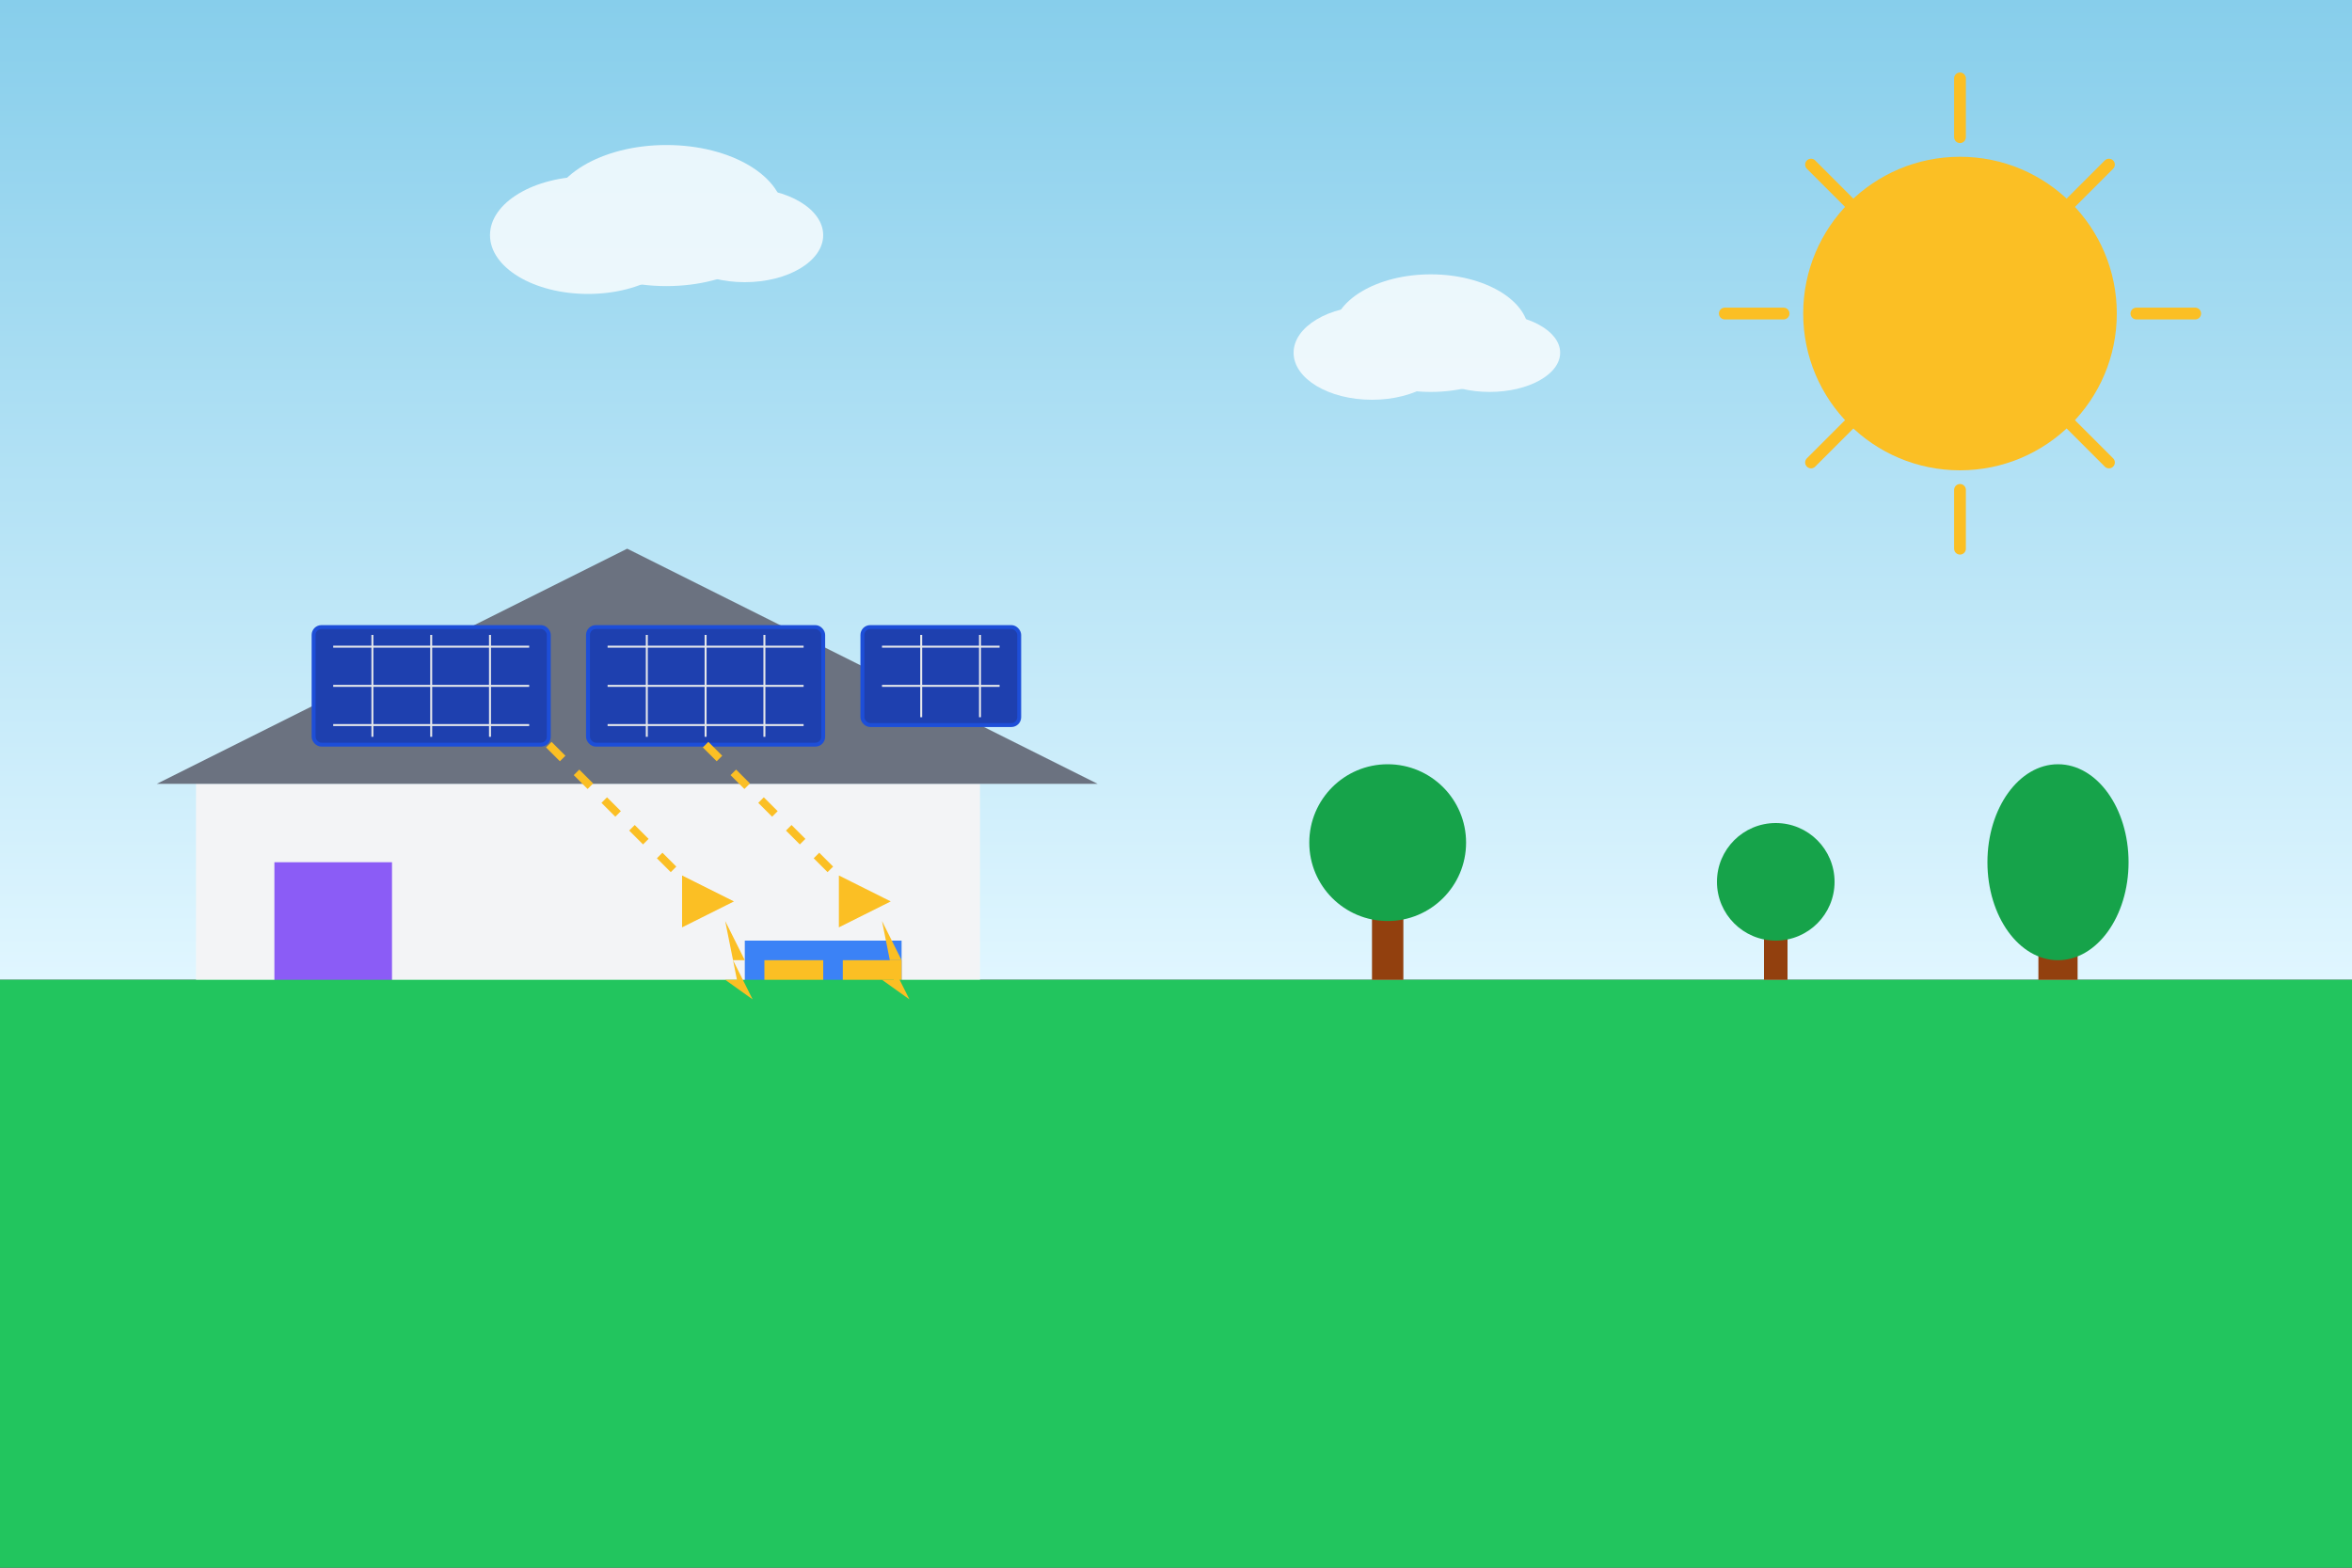 <svg width="600" height="400" viewBox="0 0 600 400" fill="none" xmlns="http://www.w3.org/2000/svg">
  <rect x="0" y="0" width="600" height="400" fill="#333333" stroke="none"/>
  <!-- Sky background -->
  <defs>
    <linearGradient id="skyGradient" x1="0%" y1="0%" x2="0%" y2="100%">
      <stop offset="0%" style="stop-color:#87ceeb"/>
      <stop offset="100%" style="stop-color:#e0f6ff"/>
    </linearGradient>
  </defs>
  <rect width="600" height="250" fill="url(#skyGradient)"/>
  
  <!-- Sun -->
  <circle cx="500" cy="80" r="40" fill="#fbbf24"/>
  <g stroke="#fbbf24" stroke-width="3" stroke-linecap="round">
    <line x1="500" y1="20" x2="500" y2="35"/>
    <line x1="500" y1="125" x2="500" y2="140"/>
    <line x1="440" y1="80" x2="455" y2="80"/>
    <line x1="545" y1="80" x2="560" y2="80"/>
    <line x1="462" y1="42" x2="473" y2="53"/>
    <line x1="527" y1="107" x2="538" y2="118"/>
    <line x1="462" y1="118" x2="473" y2="107"/>
    <line x1="527" y1="53" x2="538" y2="42"/>
  </g>
  
  <!-- Clouds -->
  <g fill="#ffffff" opacity="0.8">
    <ellipse cx="150" cy="60" rx="25" ry="15"/>
    <ellipse cx="170" cy="55" rx="30" ry="18"/>
    <ellipse cx="190" cy="60" rx="20" ry="12"/>
    
    <ellipse cx="350" cy="90" rx="20" ry="12"/>
    <ellipse cx="365" cy="85" rx="25" ry="15"/>
    <ellipse cx="380" cy="90" rx="18" ry="10"/>
  </g>
  
  <!-- House -->
  <rect x="50" y="200" width="200" height="150" fill="#f3f4f6"/>
  <polygon points="40,200 160,140 280,200" fill="#6b7280"/>
  <rect x="70" y="220" width="30" height="50" fill="#8b5cf6"/>
  <rect x="190" y="240" width="40" height="60" fill="#3b82f6"/>
  <rect x="195" y="245" width="15" height="15" fill="#fbbf24"/>
  <rect x="215" y="245" width="15" height="15" fill="#fbbf24"/>
  <rect x="195" y="265" width="15" height="15" fill="#fbbf24"/>
  <rect x="215" y="265" width="15" height="15" fill="#fbbf24"/>
  
  <!-- Solar panels on roof -->
  <g fill="#1e40af" stroke="#1d4ed8" stroke-width="1">
    <rect x="80" y="160" width="60" height="30" rx="2"/>
    <rect x="150" y="160" width="60" height="30" rx="2"/>
    <rect x="220" y="160" width="40" height="25" rx="2"/>
  </g>
  
  <!-- Solar panel grid lines -->
  <g stroke="#e5e7eb" stroke-width="0.5">
    <!-- First panel -->
    <line x1="85" y1="165" x2="135" y2="165"/>
    <line x1="85" y1="175" x2="135" y2="175"/>
    <line x1="85" y1="185" x2="135" y2="185"/>
    <line x1="95" y1="162" x2="95" y2="188"/>
    <line x1="110" y1="162" x2="110" y2="188"/>
    <line x1="125" y1="162" x2="125" y2="188"/>
    
    <!-- Second panel -->
    <line x1="155" y1="165" x2="205" y2="165"/>
    <line x1="155" y1="175" x2="205" y2="175"/>
    <line x1="155" y1="185" x2="205" y2="185"/>
    <line x1="165" y1="162" x2="165" y2="188"/>
    <line x1="180" y1="162" x2="180" y2="188"/>
    <line x1="195" y1="162" x2="195" y2="188"/>
    
    <!-- Third panel -->
    <line x1="225" y1="165" x2="255" y2="165"/>
    <line x1="225" y1="175" x2="255" y2="175"/>
    <line x1="235" y1="162" x2="235" y2="183"/>
    <line x1="250" y1="162" x2="250" y2="183"/>
  </g>
  
  <!-- Ground -->
  <rect x="0" y="250" width="600" height="150" fill="#22c55e"/>
  
  <!-- Trees -->
  <g>
    <rect x="350" y="220" width="8" height="30" fill="#92400e"/>
    <circle cx="354" cy="215" r="20" fill="#16a34a"/>
    
    <rect x="450" y="230" width="6" height="20" fill="#92400e"/>
    <circle cx="453" cy="225" r="15" fill="#16a34a"/>
    
    <rect x="520" y="225" width="10" height="25" fill="#92400e"/>
    <ellipse cx="525" cy="220" rx="18" ry="25" fill="#16a34a"/>
  </g>
  
  <!-- Energy flow arrows -->
  <g stroke="#fbbf24" stroke-width="2" fill="#fbbf24">
    <path d="M 140 190 Q 160 210 180 230" stroke-dasharray="5,5"/>
    <polygon points="175,225 185,230 175,235" />
    
    <path d="M 180 190 Q 200 210 220 230" stroke-dasharray="5,5"/>
    <polygon points="215,225 225,230 215,235"/>
  </g>
  
  <!-- Power symbols -->
  <g fill="#fbbf24">
    <path d="M 185 235 L 190 245 L 187 245 L 192 255 L 185 250 L 188 250 Z"/>
    <path d="M 225 235 L 230 245 L 227 245 L 232 255 L 225 250 L 228 250 Z"/>
  </g>
</svg>
